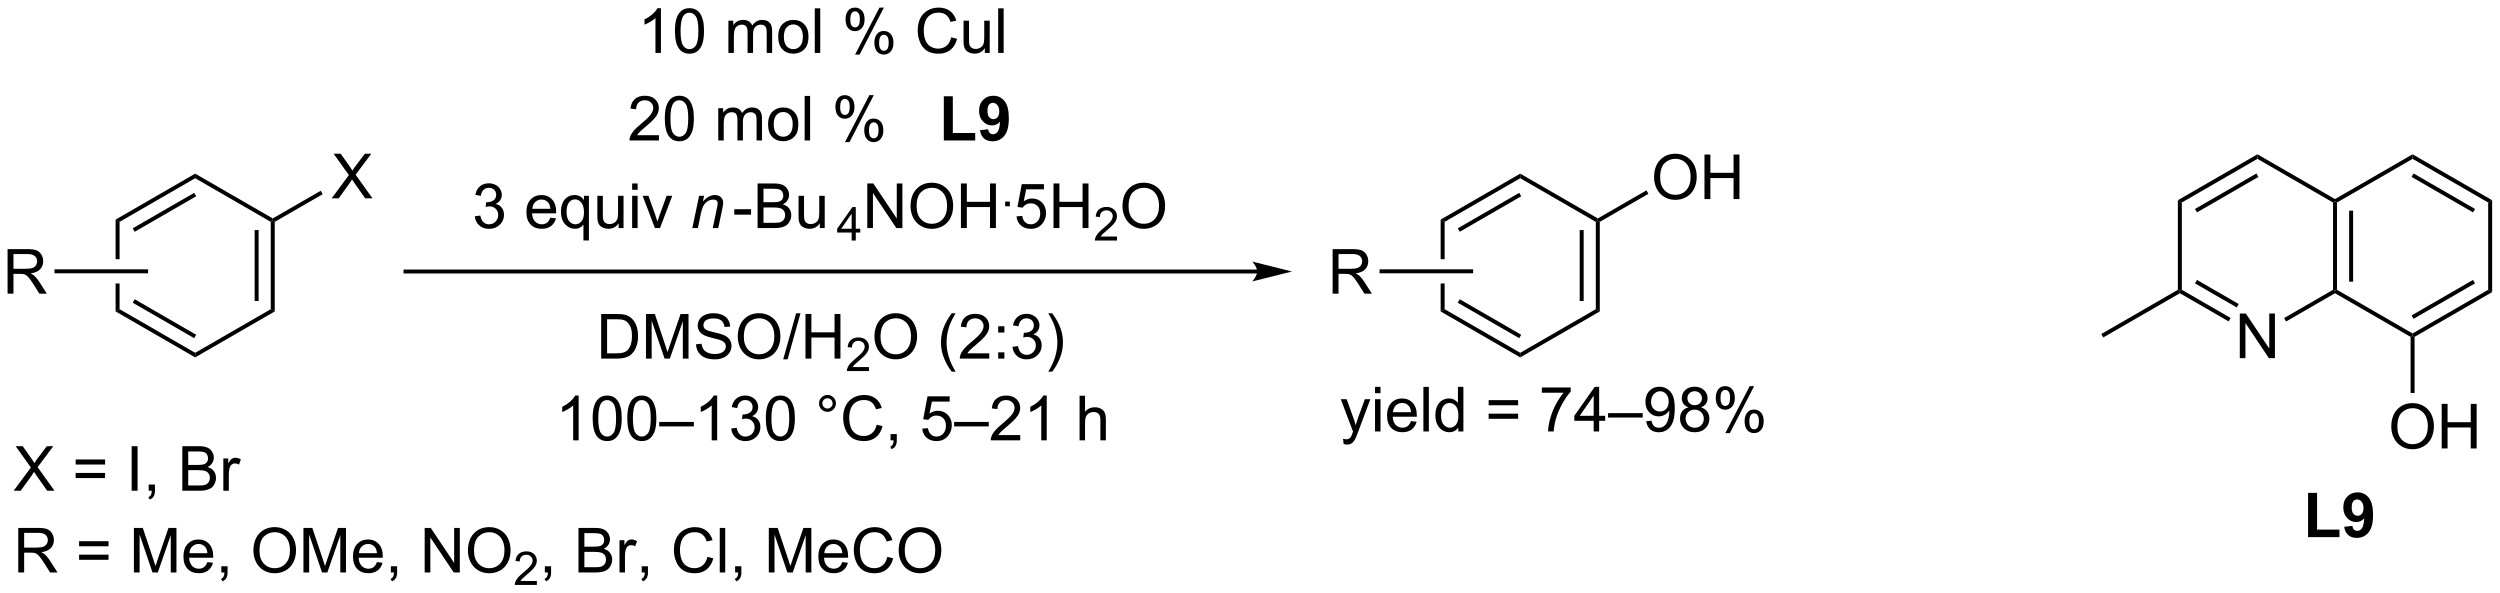 <?xml version="1.0" encoding="UTF-8"?>
<!DOCTYPE svg PUBLIC '-//W3C//DTD SVG 1.0//EN'
          'http://www.w3.org/TR/2001/REC-SVG-20010904/DTD/svg10.dtd'>
<svg stroke-dasharray="none" shape-rendering="auto" xmlns="http://www.w3.org/2000/svg" font-family="'Dialog'" text-rendering="auto" width="881" fill-opacity="1" color-interpolation="auto" color-rendering="auto" preserveAspectRatio="xMidYMid meet" font-size="12px" viewBox="0 0 881 209" fill="black" xmlns:xlink="http://www.w3.org/1999/xlink" stroke="black" image-rendering="auto" stroke-miterlimit="10" stroke-linecap="square" stroke-linejoin="miter" font-style="normal" stroke-width="1" height="209" stroke-dashoffset="0" font-weight="normal" stroke-opacity="1"
><!--Generated by the Batik Graphics2D SVG Generator--><defs id="genericDefs"
  /><g
  ><defs id="defs1"
    ><clipPath clipPathUnits="userSpaceOnUse" id="clipPath1"
      ><path d="M1.281 4.207 L331.61 4.207 L331.61 82.502 L1.281 82.502 L1.281 4.207 Z"
      /></clipPath
      ><clipPath clipPathUnits="userSpaceOnUse" id="clipPath2"
      ><path d="M19.279 101.924 L19.279 178.043 L340.424 178.043 L340.424 101.924 Z"
      /></clipPath
    ></defs
    ><g transform="scale(2.667,2.667) translate(-1.281,-4.207) matrix(1.029,0,0,1.029,-18.55,-100.633)"
    ><path d="M191.807 158.891 L191.729 158.23 Q191.958 158.292 192.13 158.292 Q192.364 158.292 192.505 158.214 Q192.645 158.136 192.736 157.996 Q192.802 157.891 192.95 157.472 Q192.971 157.415 193.012 157.3 L191.44 153.144 L192.197 153.144 L193.059 155.545 Q193.229 156.003 193.361 156.506 Q193.481 156.022 193.65 155.561 L194.536 153.144 L195.239 153.144 L193.661 157.363 Q193.408 158.048 193.268 158.305 Q193.08 158.652 192.838 158.813 Q192.596 158.977 192.26 158.977 Q192.057 158.977 191.807 158.891 ZM195.84 152.373 L195.84 151.566 L196.544 151.566 L196.544 152.373 L195.84 152.373 ZM195.84 157.292 L195.84 153.144 L196.544 153.144 L196.544 157.292 L195.84 157.292 ZM200.454 155.957 L201.18 156.045 Q201.008 156.683 200.542 157.035 Q200.079 157.386 199.357 157.386 Q198.446 157.386 197.912 156.826 Q197.381 156.264 197.381 155.253 Q197.381 154.207 197.92 153.628 Q198.459 153.05 199.318 153.05 Q200.149 153.05 200.675 153.618 Q201.204 154.183 201.204 155.209 Q201.204 155.272 201.201 155.397 L198.107 155.397 Q198.147 156.082 198.493 156.446 Q198.842 156.808 199.36 156.808 Q199.748 156.808 200.022 156.605 Q200.295 156.402 200.454 155.957 ZM198.147 154.819 L200.462 154.819 Q200.415 154.295 200.196 154.035 Q199.86 153.628 199.326 153.628 Q198.842 153.628 198.511 153.954 Q198.18 154.277 198.147 154.819 ZM202.049 157.292 L202.049 151.566 L202.752 151.566 L202.752 157.292 L202.049 157.292 ZM206.532 157.292 L206.532 156.769 Q206.139 157.386 205.373 157.386 Q204.876 157.386 204.459 157.113 Q204.045 156.839 203.816 156.35 Q203.587 155.858 203.587 155.222 Q203.587 154.6 203.792 154.095 Q204.001 153.589 204.415 153.321 Q204.829 153.05 205.342 153.05 Q205.717 153.05 206.008 153.209 Q206.303 153.365 206.485 153.621 L206.485 151.566 L207.186 151.566 L207.186 157.292 L206.532 157.292 ZM204.311 155.222 Q204.311 156.019 204.647 156.415 Q204.982 156.808 205.438 156.808 Q205.899 156.808 206.222 156.43 Q206.545 156.053 206.545 155.28 Q206.545 154.428 206.217 154.03 Q205.889 153.631 205.407 153.631 Q204.938 153.631 204.623 154.014 Q204.311 154.397 204.311 155.222 ZM214.212 153.925 L210.43 153.925 L210.43 153.269 L214.212 153.269 L214.212 153.925 ZM214.212 155.662 L210.43 155.662 L210.43 155.006 L214.212 155.006 L214.212 155.662 ZM217.26 152.316 L217.26 151.639 L220.965 151.639 L220.965 152.186 Q220.419 152.769 219.882 153.735 Q219.346 154.699 219.052 155.717 Q218.84 156.436 218.783 157.292 L218.059 157.292 Q218.072 156.615 218.325 155.66 Q218.58 154.701 219.054 153.813 Q219.528 152.925 220.065 152.316 L217.26 152.316 ZM223.915 157.292 L223.915 155.92 L221.43 155.92 L221.43 155.277 L224.045 151.566 L224.618 151.566 L224.618 155.277 L225.391 155.277 L225.391 155.92 L224.618 155.92 L224.618 157.292 L223.915 157.292 ZM223.915 155.277 L223.915 152.694 L222.123 155.277 L223.915 155.277 ZM225.762 155.503 L225.762 154.936 L230.213 154.936 L230.213 155.503 L225.762 155.503 ZM230.665 155.967 L231.342 155.905 Q231.428 156.381 231.67 156.597 Q231.912 156.811 232.29 156.811 Q232.615 156.811 232.857 156.662 Q233.102 156.514 233.258 156.266 Q233.415 156.019 233.519 155.597 Q233.626 155.175 233.626 154.738 Q233.626 154.691 233.623 154.597 Q233.412 154.933 233.045 155.141 Q232.68 155.35 232.256 155.35 Q231.545 155.35 231.053 154.834 Q230.561 154.319 230.561 153.475 Q230.561 152.605 231.074 152.074 Q231.587 151.542 232.36 151.542 Q232.92 151.542 233.381 151.845 Q233.845 152.144 234.084 152.701 Q234.326 153.256 234.326 154.311 Q234.326 155.41 234.087 156.061 Q233.85 156.709 233.378 157.05 Q232.907 157.391 232.274 157.391 Q231.602 157.391 231.175 157.019 Q230.751 156.644 230.665 155.967 ZM233.545 153.441 Q233.545 152.834 233.222 152.48 Q232.899 152.123 232.446 152.123 Q231.977 152.123 231.628 152.506 Q231.282 152.889 231.282 153.498 Q231.282 154.045 231.613 154.389 Q231.943 154.73 232.428 154.73 Q232.915 154.73 233.23 154.389 Q233.545 154.045 233.545 153.441 ZM236.09 154.186 Q235.653 154.027 235.442 153.73 Q235.231 153.433 235.231 153.019 Q235.231 152.394 235.679 151.97 Q236.13 151.542 236.877 151.542 Q237.627 151.542 238.083 151.977 Q238.541 152.412 238.541 153.037 Q238.541 153.436 238.33 153.733 Q238.122 154.027 237.697 154.186 Q238.223 154.358 238.499 154.74 Q238.775 155.123 238.775 155.655 Q238.775 156.389 238.255 156.891 Q237.736 157.391 236.887 157.391 Q236.041 157.391 235.52 156.889 Q235.002 156.386 235.002 155.636 Q235.002 155.076 235.283 154.701 Q235.567 154.324 236.09 154.186 ZM235.95 152.996 Q235.95 153.402 236.21 153.66 Q236.473 153.917 236.893 153.917 Q237.299 153.917 237.557 153.662 Q237.817 153.405 237.817 153.035 Q237.817 152.647 237.549 152.384 Q237.283 152.121 236.885 152.121 Q236.481 152.121 236.215 152.378 Q235.95 152.636 235.95 152.996 ZM235.723 155.639 Q235.723 155.941 235.867 156.222 Q236.01 156.503 236.291 156.657 Q236.572 156.811 236.895 156.811 Q237.4 156.811 237.729 156.488 Q238.057 156.162 238.057 155.662 Q238.057 155.155 237.718 154.824 Q237.38 154.49 236.872 154.49 Q236.377 154.49 236.049 154.819 Q235.723 155.147 235.723 155.639 ZM239.592 152.941 Q239.592 152.326 239.899 151.897 Q240.209 151.467 240.795 151.467 Q241.334 151.467 241.686 151.852 Q242.04 152.238 242.04 152.983 Q242.04 153.709 241.683 154.102 Q241.326 154.496 240.803 154.496 Q240.282 154.496 239.936 154.11 Q239.592 153.722 239.592 152.941 ZM240.813 151.951 Q240.553 151.951 240.378 152.178 Q240.204 152.405 240.204 153.011 Q240.204 153.561 240.378 153.787 Q240.555 154.011 240.813 154.011 Q241.079 154.011 241.253 153.785 Q241.428 153.558 241.428 152.957 Q241.428 152.402 241.251 152.178 Q241.076 151.951 240.813 151.951 ZM240.818 157.503 L243.951 151.467 L244.522 151.467 L241.399 157.503 L240.818 157.503 ZM243.295 155.949 Q243.295 155.332 243.602 154.905 Q243.912 154.475 244.501 154.475 Q245.04 154.475 245.394 154.86 Q245.748 155.246 245.748 155.99 Q245.748 156.717 245.389 157.11 Q245.032 157.503 244.506 157.503 Q243.985 157.503 243.639 157.115 Q243.295 156.725 243.295 155.949 ZM244.522 154.959 Q244.256 154.959 244.081 155.186 Q243.907 155.412 243.907 156.019 Q243.907 156.566 244.081 156.792 Q244.258 157.019 244.516 157.019 Q244.787 157.019 244.959 156.792 Q245.133 156.566 245.133 155.964 Q245.133 155.41 244.956 155.186 Q244.782 154.959 244.522 154.959 Z" stroke="none" clip-path="url(#clipPath2)"
    /></g
    ><g transform="matrix(2.743,0,0,2.743,-52.882,-279.572)"
    ><path d="M104.19 108.722 L103.487 108.722 L103.487 104.24 Q103.231 104.482 102.82 104.725 Q102.408 104.967 102.08 105.089 L102.08 104.409 Q102.669 104.131 103.109 103.738 Q103.552 103.342 103.737 102.972 L104.19 102.972 L104.19 108.722 ZM105.99 105.897 Q105.99 104.881 106.199 104.264 Q106.407 103.644 106.819 103.308 Q107.233 102.972 107.858 102.972 Q108.319 102.972 108.665 103.157 Q109.014 103.342 109.24 103.693 Q109.467 104.042 109.594 104.545 Q109.725 105.045 109.725 105.897 Q109.725 106.904 109.516 107.524 Q109.311 108.144 108.897 108.482 Q108.485 108.821 107.858 108.821 Q107.029 108.821 106.555 108.225 Q105.99 107.511 105.99 105.897 ZM106.712 105.897 Q106.712 107.308 107.042 107.774 Q107.373 108.24 107.858 108.24 Q108.342 108.24 108.67 107.772 Q109.001 107.303 109.001 105.897 Q109.001 104.482 108.67 104.019 Q108.342 103.553 107.85 103.553 Q107.365 103.553 107.076 103.964 Q106.712 104.488 106.712 105.897 ZM112.858 108.722 L112.858 104.574 L113.485 104.574 L113.485 105.154 Q113.68 104.85 114.003 104.665 Q114.329 104.48 114.743 104.48 Q115.204 104.48 115.498 104.672 Q115.795 104.863 115.915 105.206 Q116.407 104.48 117.196 104.48 Q117.813 104.48 118.144 104.821 Q118.477 105.162 118.477 105.873 L118.477 108.722 L117.779 108.722 L117.779 106.107 Q117.779 105.686 117.709 105.501 Q117.641 105.316 117.462 105.204 Q117.282 105.089 117.04 105.089 Q116.602 105.089 116.313 105.381 Q116.024 105.67 116.024 106.311 L116.024 108.722 L115.321 108.722 L115.321 106.027 Q115.321 105.558 115.149 105.324 Q114.977 105.089 114.587 105.089 Q114.29 105.089 114.037 105.245 Q113.787 105.402 113.673 105.704 Q113.561 106.003 113.561 106.568 L113.561 108.722 L112.858 108.722 ZM119.259 106.647 Q119.259 105.495 119.899 104.941 Q120.436 104.48 121.204 104.48 Q122.061 104.48 122.602 105.04 Q123.147 105.6 123.147 106.589 Q123.147 107.389 122.904 107.85 Q122.665 108.308 122.207 108.563 Q121.748 108.816 121.204 108.816 Q120.334 108.816 119.795 108.258 Q119.259 107.699 119.259 106.647 ZM119.983 106.647 Q119.983 107.443 120.329 107.842 Q120.678 108.238 121.204 108.238 Q121.727 108.238 122.074 107.839 Q122.423 107.441 122.423 106.623 Q122.423 105.855 122.074 105.459 Q121.725 105.061 121.204 105.061 Q120.678 105.061 120.329 105.456 Q119.983 105.85 119.983 106.647 ZM123.955 108.722 L123.955 102.995 L124.658 102.995 L124.658 108.722 L123.955 108.722 ZM127.908 104.37 Q127.908 103.756 128.216 103.326 Q128.525 102.897 129.112 102.897 Q129.65 102.897 130.002 103.282 Q130.356 103.667 130.356 104.412 Q130.356 105.139 130 105.532 Q129.643 105.925 129.119 105.925 Q128.598 105.925 128.252 105.54 Q127.908 105.152 127.908 104.37 ZM129.13 103.381 Q128.869 103.381 128.695 103.607 Q128.52 103.834 128.52 104.441 Q128.52 104.99 128.695 105.217 Q128.872 105.441 129.13 105.441 Q129.395 105.441 129.57 105.214 Q129.744 104.988 129.744 104.386 Q129.744 103.831 129.567 103.607 Q129.393 103.381 129.13 103.381 ZM129.135 108.933 L132.268 102.897 L132.838 102.897 L129.716 108.933 L129.135 108.933 ZM131.612 107.378 Q131.612 106.761 131.919 106.334 Q132.229 105.904 132.817 105.904 Q133.356 105.904 133.71 106.29 Q134.065 106.675 134.065 107.42 Q134.065 108.147 133.705 108.54 Q133.348 108.933 132.822 108.933 Q132.302 108.933 131.955 108.545 Q131.612 108.154 131.612 107.378 ZM132.838 106.389 Q132.572 106.389 132.398 106.615 Q132.223 106.842 132.223 107.449 Q132.223 107.995 132.398 108.222 Q132.575 108.449 132.833 108.449 Q133.104 108.449 133.275 108.222 Q133.45 107.995 133.45 107.394 Q133.45 106.839 133.273 106.615 Q133.098 106.389 132.838 106.389 ZM141.481 106.714 L142.239 106.904 Q142.002 107.839 141.382 108.331 Q140.762 108.821 139.869 108.821 Q138.942 108.821 138.361 108.443 Q137.783 108.066 137.479 107.352 Q137.177 106.636 137.177 105.816 Q137.177 104.92 137.518 104.256 Q137.861 103.589 138.492 103.243 Q139.122 102.897 139.88 102.897 Q140.739 102.897 141.325 103.334 Q141.911 103.772 142.143 104.566 L141.395 104.74 Q141.197 104.115 140.817 103.831 Q140.44 103.545 139.864 103.545 Q139.205 103.545 138.76 103.863 Q138.317 104.178 138.137 104.712 Q137.958 105.245 137.958 105.811 Q137.958 106.542 138.171 107.087 Q138.385 107.631 138.833 107.902 Q139.283 108.17 139.807 108.17 Q140.442 108.17 140.882 107.803 Q141.325 107.436 141.481 106.714 ZM145.803 108.722 L145.803 108.113 Q145.319 108.816 144.485 108.816 Q144.118 108.816 143.8 108.675 Q143.482 108.534 143.326 108.321 Q143.173 108.107 143.11 107.8 Q143.069 107.592 143.069 107.144 L143.069 104.574 L143.772 104.574 L143.772 106.873 Q143.772 107.425 143.813 107.615 Q143.881 107.894 144.095 108.053 Q144.311 108.209 144.626 108.209 Q144.944 108.209 145.22 108.047 Q145.498 107.886 145.613 107.607 Q145.727 107.326 145.727 106.795 L145.727 104.574 L146.43 104.574 L146.43 108.722 L145.803 108.722 ZM147.518 108.722 L147.518 102.995 L148.221 102.995 L148.221 108.722 L147.518 108.722 Z" stroke="none" clip-path="url(#clipPath2)"
    /></g
    ><g transform="matrix(2.743,0,0,2.743,-52.882,-279.572)"
    ><path d="M103.934 119.295 L103.934 119.972 L100.147 119.972 Q100.139 119.717 100.231 119.482 Q100.374 119.097 100.692 118.722 Q101.012 118.347 101.613 117.855 Q102.546 117.089 102.874 116.641 Q103.202 116.193 103.202 115.795 Q103.202 115.378 102.903 115.092 Q102.606 114.803 102.124 114.803 Q101.616 114.803 101.311 115.107 Q101.007 115.412 101.004 115.951 L100.28 115.878 Q100.356 115.068 100.84 114.647 Q101.324 114.222 102.139 114.222 Q102.965 114.222 103.444 114.68 Q103.926 115.136 103.926 115.811 Q103.926 116.154 103.785 116.488 Q103.645 116.818 103.317 117.186 Q102.991 117.553 102.233 118.193 Q101.6 118.725 101.421 118.915 Q101.241 119.105 101.124 119.295 L103.934 119.295 ZM104.688 117.147 Q104.688 116.131 104.896 115.514 Q105.104 114.894 105.516 114.558 Q105.93 114.222 106.555 114.222 Q107.016 114.222 107.362 114.407 Q107.711 114.592 107.938 114.943 Q108.164 115.292 108.292 115.795 Q108.422 116.295 108.422 117.147 Q108.422 118.154 108.214 118.774 Q108.008 119.394 107.594 119.732 Q107.182 120.071 106.555 120.071 Q105.727 120.071 105.253 119.475 Q104.688 118.761 104.688 117.147 ZM105.409 117.147 Q105.409 118.558 105.74 119.024 Q106.07 119.49 106.555 119.49 Q107.039 119.49 107.367 119.022 Q107.698 118.553 107.698 117.147 Q107.698 115.732 107.367 115.269 Q107.039 114.803 106.547 114.803 Q106.063 114.803 105.774 115.214 Q105.409 115.738 105.409 117.147 ZM111.555 119.972 L111.555 115.824 L112.182 115.824 L112.182 116.404 Q112.378 116.1 112.701 115.915 Q113.026 115.73 113.44 115.73 Q113.901 115.73 114.195 115.922 Q114.492 116.113 114.612 116.456 Q115.104 115.73 115.893 115.73 Q116.511 115.73 116.841 116.071 Q117.175 116.412 117.175 117.123 L117.175 119.972 L116.477 119.972 L116.477 117.357 Q116.477 116.936 116.406 116.751 Q116.339 116.566 116.159 116.454 Q115.979 116.339 115.737 116.339 Q115.3 116.339 115.011 116.631 Q114.722 116.92 114.722 117.561 L114.722 119.972 L114.018 119.972 L114.018 117.277 Q114.018 116.808 113.847 116.574 Q113.675 116.339 113.284 116.339 Q112.987 116.339 112.734 116.495 Q112.484 116.652 112.37 116.954 Q112.258 117.253 112.258 117.818 L112.258 119.972 L111.555 119.972 ZM117.956 117.897 Q117.956 116.745 118.597 116.191 Q119.133 115.73 119.901 115.73 Q120.758 115.73 121.3 116.29 Q121.844 116.85 121.844 117.839 Q121.844 118.639 121.602 119.1 Q121.362 119.558 120.904 119.813 Q120.445 120.066 119.901 120.066 Q119.031 120.066 118.492 119.508 Q117.956 118.949 117.956 117.897 ZM118.68 117.897 Q118.68 118.693 119.026 119.092 Q119.375 119.488 119.901 119.488 Q120.425 119.488 120.771 119.089 Q121.12 118.691 121.12 117.873 Q121.12 117.105 120.771 116.709 Q120.422 116.311 119.901 116.311 Q119.375 116.311 119.026 116.706 Q118.68 117.1 118.68 117.897 ZM122.653 119.972 L122.653 114.245 L123.356 114.245 L123.356 119.972 L122.653 119.972 ZM126.606 115.62 Q126.606 115.006 126.913 114.576 Q127.223 114.147 127.809 114.147 Q128.348 114.147 128.699 114.532 Q129.054 114.917 129.054 115.662 Q129.054 116.389 128.697 116.782 Q128.34 117.175 127.817 117.175 Q127.296 117.175 126.949 116.79 Q126.606 116.402 126.606 115.62 ZM127.827 114.631 Q127.567 114.631 127.392 114.857 Q127.218 115.084 127.218 115.691 Q127.218 116.24 127.392 116.467 Q127.569 116.691 127.827 116.691 Q128.093 116.691 128.267 116.464 Q128.442 116.238 128.442 115.636 Q128.442 115.081 128.264 114.857 Q128.09 114.631 127.827 114.631 ZM127.832 120.183 L130.965 114.147 L131.535 114.147 L128.413 120.183 L127.832 120.183 ZM130.309 118.628 Q130.309 118.011 130.616 117.584 Q130.926 117.154 131.514 117.154 Q132.054 117.154 132.408 117.54 Q132.762 117.925 132.762 118.67 Q132.762 119.397 132.403 119.79 Q132.046 120.183 131.52 120.183 Q130.999 120.183 130.653 119.795 Q130.309 119.404 130.309 118.628 ZM131.535 117.639 Q131.27 117.639 131.095 117.865 Q130.921 118.092 130.921 118.699 Q130.921 119.245 131.095 119.472 Q131.272 119.699 131.53 119.699 Q131.801 119.699 131.973 119.472 Q132.147 119.245 132.147 118.644 Q132.147 118.089 131.97 117.865 Q131.796 117.639 131.535 117.639 Z" stroke="none" clip-path="url(#clipPath2)"
    /></g
    ><g transform="matrix(2.743,0,0,2.743,-52.882,-279.572)"
    ><path d="M140.535 119.972 L140.535 114.292 L141.691 114.292 L141.691 119.006 L144.566 119.006 L144.566 119.972 L140.535 119.972 ZM145.172 118.647 L146.234 118.529 Q146.274 118.855 146.438 119.011 Q146.602 119.167 146.87 119.167 Q147.211 119.167 147.448 118.855 Q147.688 118.542 147.753 117.558 Q147.339 118.037 146.719 118.037 Q146.042 118.037 145.552 117.516 Q145.063 116.995 145.063 116.159 Q145.063 115.287 145.578 114.756 Q146.096 114.222 146.899 114.222 Q147.768 114.222 148.326 114.897 Q148.886 115.568 148.886 117.113 Q148.886 118.683 148.302 119.378 Q147.721 120.074 146.789 120.074 Q146.117 120.074 145.703 119.717 Q145.289 119.357 145.172 118.647 ZM147.656 116.248 Q147.656 115.717 147.412 115.425 Q147.167 115.131 146.846 115.131 Q146.542 115.131 146.341 115.373 Q146.141 115.613 146.141 116.159 Q146.141 116.714 146.359 116.975 Q146.578 117.232 146.906 117.232 Q147.221 117.232 147.438 116.982 Q147.656 116.732 147.656 116.248 Z" stroke="none" clip-path="url(#clipPath2)"
    /></g
    ><g transform="matrix(2.743,0,0,2.743,-52.882,-279.572)"
    ><path d="M80.277 129.709 L80.98 129.615 Q81.103 130.214 81.391 130.477 Q81.683 130.74 82.103 130.74 Q82.597 130.74 82.938 130.397 Q83.282 130.053 83.282 129.545 Q83.282 129.06 82.964 128.748 Q82.649 128.433 82.16 128.433 Q81.962 128.433 81.665 128.511 L81.743 127.894 Q81.813 127.902 81.855 127.902 Q82.306 127.902 82.665 127.667 Q83.024 127.433 83.024 126.943 Q83.024 126.558 82.761 126.305 Q82.501 126.05 82.087 126.05 Q81.675 126.05 81.402 126.308 Q81.129 126.566 81.05 127.081 L80.347 126.956 Q80.478 126.248 80.933 125.86 Q81.391 125.472 82.071 125.472 Q82.54 125.472 82.933 125.672 Q83.329 125.873 83.537 126.222 Q83.746 126.568 83.746 126.959 Q83.746 127.331 83.545 127.636 Q83.347 127.941 82.957 128.12 Q83.464 128.238 83.746 128.607 Q84.027 128.975 84.027 129.529 Q84.027 130.279 83.48 130.803 Q82.933 131.324 82.097 131.324 Q81.345 131.324 80.845 130.876 Q80.347 130.425 80.277 129.709 ZM89.98 129.886 L90.707 129.975 Q90.535 130.613 90.069 130.964 Q89.605 131.316 88.884 131.316 Q87.972 131.316 87.438 130.756 Q86.907 130.193 86.907 129.183 Q86.907 128.136 87.446 127.558 Q87.985 126.98 88.845 126.98 Q89.675 126.98 90.201 127.547 Q90.73 128.113 90.73 129.139 Q90.73 129.201 90.728 129.326 L87.634 129.326 Q87.673 130.011 88.019 130.376 Q88.368 130.738 88.886 130.738 Q89.274 130.738 89.548 130.535 Q89.821 130.331 89.98 129.886 ZM87.673 128.748 L89.988 128.748 Q89.941 128.225 89.722 127.964 Q89.386 127.558 88.853 127.558 Q88.368 127.558 88.037 127.883 Q87.707 128.206 87.673 128.748 ZM94.234 132.813 L94.234 130.779 Q94.07 131.011 93.776 131.165 Q93.481 131.316 93.148 131.316 Q92.411 131.316 91.877 130.727 Q91.343 130.136 91.343 129.107 Q91.343 128.482 91.559 127.988 Q91.778 127.49 92.19 127.235 Q92.601 126.98 93.093 126.98 Q93.864 126.98 94.304 127.628 L94.304 127.074 L94.937 127.074 L94.937 132.813 L94.234 132.813 ZM92.067 129.136 Q92.067 129.935 92.403 130.337 Q92.739 130.738 93.208 130.738 Q93.656 130.738 93.979 130.357 Q94.304 129.975 94.304 129.199 Q94.304 128.37 93.963 127.954 Q93.622 127.534 93.161 127.534 Q92.703 127.534 92.385 127.922 Q92.067 128.31 92.067 129.136 ZM98.759 131.222 L98.759 130.613 Q98.274 131.316 97.441 131.316 Q97.074 131.316 96.756 131.175 Q96.438 131.035 96.282 130.821 Q96.129 130.607 96.066 130.3 Q96.024 130.092 96.024 129.644 L96.024 127.074 L96.728 127.074 L96.728 129.373 Q96.728 129.925 96.769 130.115 Q96.837 130.394 97.05 130.553 Q97.266 130.709 97.582 130.709 Q97.899 130.709 98.175 130.548 Q98.454 130.386 98.569 130.107 Q98.683 129.826 98.683 129.295 L98.683 127.074 L99.386 127.074 L99.386 131.222 L98.759 131.222 ZM100.492 126.303 L100.492 125.495 L101.195 125.495 L101.195 126.303 L100.492 126.303 ZM100.492 131.222 L100.492 127.074 L101.195 127.074 L101.195 131.222 L100.492 131.222 ZM103.418 131.222 L101.839 127.074 L102.582 127.074 L103.472 129.558 Q103.618 129.959 103.738 130.394 Q103.832 130.066 104.001 129.605 L104.923 127.074 L105.644 127.074 L104.074 131.222 L103.418 131.222 Z" stroke="none" clip-path="url(#clipPath2)"
    /></g
    ><g transform="matrix(2.743,0,0,2.743,-52.882,-279.572)"
    ><path d="M108.226 131.222 L109.093 127.074 L109.734 127.074 L109.583 127.795 Q110 127.37 110.362 127.175 Q110.726 126.98 111.106 126.98 Q111.609 126.98 111.895 127.253 Q112.185 127.527 112.185 127.982 Q112.185 128.214 112.083 128.709 L111.554 131.222 L110.849 131.222 L111.398 128.592 Q111.481 128.209 111.481 128.027 Q111.481 127.818 111.338 127.691 Q111.195 127.561 110.927 127.561 Q110.382 127.561 109.958 127.951 Q109.536 128.342 109.336 129.292 L108.935 131.222 L108.226 131.222 Z" stroke="none" clip-path="url(#clipPath2)"
    /></g
    ><g transform="matrix(2.743,0,0,2.743,-52.882,-279.572)"
    ><path d="M113.613 129.503 L113.613 128.795 L115.772 128.795 L115.772 129.503 L113.613 129.503 ZM116.608 131.222 L116.608 125.495 L118.756 125.495 Q119.412 125.495 119.808 125.67 Q120.207 125.842 120.431 126.204 Q120.655 126.566 120.655 126.959 Q120.655 127.326 120.454 127.652 Q120.256 127.975 119.855 128.175 Q120.373 128.326 120.652 128.693 Q120.933 129.06 120.933 129.56 Q120.933 129.964 120.761 130.31 Q120.592 130.654 120.342 130.842 Q120.092 131.029 119.715 131.126 Q119.34 131.222 118.793 131.222 L116.608 131.222 ZM117.365 127.902 L118.605 127.902 Q119.108 127.902 119.326 127.834 Q119.615 127.748 119.761 127.55 Q119.91 127.35 119.91 127.05 Q119.91 126.764 119.772 126.547 Q119.636 126.331 119.381 126.251 Q119.129 126.17 118.511 126.17 L117.365 126.17 L117.365 127.902 ZM117.365 130.545 L118.793 130.545 Q119.16 130.545 119.308 130.519 Q119.569 130.472 119.743 130.363 Q119.92 130.253 120.032 130.045 Q120.147 129.834 120.147 129.56 Q120.147 129.24 119.983 129.006 Q119.819 128.769 119.527 128.673 Q119.238 128.576 118.691 128.576 L117.365 128.576 L117.365 130.545 ZM124.605 131.222 L124.605 130.613 Q124.121 131.316 123.287 131.316 Q122.92 131.316 122.603 131.175 Q122.285 131.035 122.129 130.821 Q121.975 130.607 121.912 130.3 Q121.871 130.092 121.871 129.644 L121.871 127.074 L122.574 127.074 L122.574 129.373 Q122.574 129.925 122.615 130.115 Q122.683 130.394 122.897 130.553 Q123.113 130.709 123.428 130.709 Q123.746 130.709 124.022 130.548 Q124.3 130.386 124.415 130.107 Q124.53 129.826 124.53 129.295 L124.53 127.074 L125.233 127.074 L125.233 131.222 L124.605 131.222 Z" stroke="none" clip-path="url(#clipPath2)"
    /></g
    ><g transform="matrix(2.743,0,0,2.743,-52.882,-279.572)"
    ><path d="M128.694 132.822 L128.694 131.793 L126.831 131.793 L126.831 131.31 L128.792 128.527 L129.222 128.527 L129.222 131.31 L129.802 131.31 L129.802 131.793 L129.222 131.793 L129.222 132.822 L128.694 132.822 ZM128.694 131.31 L128.694 129.373 L127.35 131.31 L128.694 131.31 Z" stroke="none" clip-path="url(#clipPath2)"
    /></g
    ><g transform="matrix(2.743,0,0,2.743,-52.882,-279.572)"
    ><path d="M130.701 131.222 L130.701 125.495 L131.48 125.495 L134.488 129.99 L134.488 125.495 L135.214 125.495 L135.214 131.222 L134.435 131.222 L131.428 126.722 L131.428 131.222 L130.701 131.222 ZM136.257 128.433 Q136.257 127.006 137.023 126.201 Q137.788 125.394 138.999 125.394 Q139.791 125.394 140.426 125.774 Q141.064 126.152 141.398 126.829 Q141.734 127.506 141.734 128.365 Q141.734 129.238 141.382 129.925 Q141.03 130.613 140.385 130.967 Q139.741 131.321 138.994 131.321 Q138.187 131.321 137.549 130.93 Q136.913 130.537 136.585 129.863 Q136.257 129.185 136.257 128.433 ZM137.038 128.443 Q137.038 129.48 137.593 130.076 Q138.15 130.67 138.991 130.67 Q139.846 130.67 140.398 130.068 Q140.952 129.467 140.952 128.363 Q140.952 127.662 140.715 127.141 Q140.478 126.62 140.023 126.334 Q139.57 126.045 139.002 126.045 Q138.197 126.045 137.616 126.6 Q137.038 127.152 137.038 128.443 ZM142.732 131.222 L142.732 125.495 L143.49 125.495 L143.49 127.847 L146.467 127.847 L146.467 125.495 L147.225 125.495 L147.225 131.222 L146.467 131.222 L146.467 128.522 L143.49 128.522 L143.49 131.222 L142.732 131.222 Z" stroke="none" clip-path="url(#clipPath2)"
    /></g
    ><g transform="matrix(2.743,0,0,2.743,-52.882,-279.572)"
    ><path d="M148.414 128.422 L148.414 127.82 L149.016 127.82 L149.016 128.422 L148.414 128.422 Z" stroke="none" clip-path="url(#clipPath2)"
    /></g
    ><g transform="matrix(2.743,0,0,2.743,-52.882,-279.572)"
    ><path d="M149.869 129.722 L150.606 129.66 Q150.69 130.199 150.987 130.469 Q151.286 130.74 151.708 130.74 Q152.216 130.74 152.567 130.357 Q152.919 129.975 152.919 129.342 Q152.919 128.74 152.58 128.394 Q152.244 128.045 151.698 128.045 Q151.356 128.045 151.083 128.201 Q150.81 128.355 150.653 128.6 L149.994 128.514 L150.549 125.574 L153.395 125.574 L153.395 126.245 L151.112 126.245 L150.802 127.784 Q151.317 127.425 151.885 127.425 Q152.635 127.425 153.151 127.946 Q153.666 128.464 153.666 129.279 Q153.666 130.058 153.213 130.623 Q152.661 131.321 151.708 131.321 Q150.927 131.321 150.432 130.883 Q149.94 130.443 149.869 129.722 ZM154.626 131.222 L154.626 125.495 L155.384 125.495 L155.384 127.847 L158.36 127.847 L158.36 125.495 L159.118 125.495 L159.118 131.222 L158.36 131.222 L158.36 128.522 L155.384 128.522 L155.384 131.222 L154.626 131.222 Z" stroke="none" clip-path="url(#clipPath2)"
    /></g
    ><g transform="matrix(2.743,0,0,2.743,-52.882,-279.572)"
    ><path d="M162.784 132.314 L162.784 132.822 L159.944 132.822 Q159.938 132.631 160.007 132.455 Q160.114 132.166 160.352 131.885 Q160.593 131.603 161.044 131.234 Q161.743 130.66 161.989 130.324 Q162.235 129.988 162.235 129.689 Q162.235 129.377 162.011 129.162 Q161.788 128.945 161.427 128.945 Q161.046 128.945 160.817 129.174 Q160.589 129.402 160.587 129.806 L160.044 129.752 Q160.101 129.144 160.464 128.828 Q160.827 128.51 161.438 128.51 Q162.058 128.51 162.417 128.853 Q162.778 129.195 162.778 129.701 Q162.778 129.959 162.673 130.209 Q162.567 130.457 162.321 130.732 Q162.077 131.008 161.509 131.488 Q161.034 131.887 160.899 132.029 Q160.765 132.172 160.677 132.314 L162.784 132.314 Z" stroke="none" clip-path="url(#clipPath2)"
    /></g
    ><g transform="matrix(2.743,0,0,2.743,-52.882,-279.572)"
    ><path d="M163.488 128.433 Q163.488 127.006 164.253 126.201 Q165.019 125.394 166.23 125.394 Q167.021 125.394 167.657 125.774 Q168.295 126.152 168.628 126.829 Q168.964 127.506 168.964 128.365 Q168.964 129.238 168.613 129.925 Q168.261 130.613 167.615 130.967 Q166.972 131.321 166.225 131.321 Q165.417 131.321 164.779 130.93 Q164.144 130.537 163.816 129.863 Q163.488 129.185 163.488 128.433 ZM164.269 128.443 Q164.269 129.48 164.823 130.076 Q165.381 130.67 166.222 130.67 Q167.076 130.67 167.628 130.068 Q168.183 129.467 168.183 128.363 Q168.183 127.662 167.946 127.141 Q167.709 126.62 167.253 126.334 Q166.8 126.045 166.232 126.045 Q165.428 126.045 164.847 126.6 Q164.269 127.152 164.269 128.443 Z" stroke="none" clip-path="url(#clipPath2)"
    /></g
    ><g transform="matrix(2.743,0,0,2.743,-52.882,-279.572)"
    ><path d="M96.515 147.99 L96.515 142.263 L98.489 142.263 Q99.155 142.263 99.507 142.344 Q99.999 142.458 100.348 142.755 Q100.801 143.138 101.025 143.734 Q101.249 144.328 101.249 145.094 Q101.249 145.747 101.095 146.253 Q100.944 146.755 100.705 147.086 Q100.468 147.414 100.184 147.604 Q99.903 147.794 99.502 147.893 Q99.101 147.99 98.582 147.99 L96.515 147.99 ZM97.272 147.312 L98.496 147.312 Q99.062 147.312 99.385 147.208 Q99.707 147.102 99.897 146.911 Q100.168 146.641 100.317 146.188 Q100.468 145.732 100.468 145.083 Q100.468 144.185 100.174 143.703 Q99.879 143.219 99.457 143.055 Q99.153 142.938 98.476 142.938 L97.272 142.938 L97.272 147.312 ZM102.269 147.99 L102.269 142.263 L103.409 142.263 L104.766 146.318 Q104.954 146.883 105.039 147.164 Q105.136 146.852 105.344 146.247 L106.714 142.263 L107.735 142.263 L107.735 147.99 L107.003 147.99 L107.003 143.195 L105.339 147.99 L104.657 147.99 L103 143.115 L103 147.99 L102.269 147.99 ZM108.698 146.149 L109.414 146.086 Q109.464 146.516 109.649 146.792 Q109.836 147.068 110.227 147.237 Q110.618 147.406 111.105 147.406 Q111.539 147.406 111.87 147.279 Q112.204 147.149 112.365 146.924 Q112.526 146.701 112.526 146.435 Q112.526 146.164 112.37 145.964 Q112.214 145.763 111.855 145.625 Q111.625 145.536 110.836 145.346 Q110.047 145.156 109.73 144.99 Q109.321 144.774 109.118 144.456 Q108.917 144.138 108.917 143.742 Q108.917 143.31 109.162 142.932 Q109.409 142.555 109.881 142.359 Q110.355 142.164 110.933 142.164 Q111.571 142.164 112.055 142.37 Q112.542 142.576 112.802 142.974 Q113.066 143.372 113.086 143.875 L112.36 143.93 Q112.3 143.388 111.961 143.112 Q111.625 142.833 110.964 142.833 Q110.276 142.833 109.961 143.086 Q109.649 143.336 109.649 143.693 Q109.649 144 109.87 144.201 Q110.089 144.399 111.013 144.609 Q111.938 144.818 112.282 144.974 Q112.782 145.203 113.019 145.557 Q113.258 145.911 113.258 146.372 Q113.258 146.828 112.995 147.234 Q112.735 147.638 112.243 147.865 Q111.753 148.089 111.141 148.089 Q110.362 148.089 109.836 147.862 Q109.313 147.633 109.013 147.18 Q108.714 146.724 108.698 146.149 ZM114.063 145.201 Q114.063 143.774 114.829 142.969 Q115.594 142.161 116.805 142.161 Q117.597 142.161 118.232 142.542 Q118.87 142.919 119.204 143.596 Q119.539 144.274 119.539 145.133 Q119.539 146.005 119.188 146.693 Q118.836 147.38 118.191 147.734 Q117.547 148.089 116.8 148.089 Q115.993 148.089 115.355 147.698 Q114.719 147.305 114.391 146.63 Q114.063 145.953 114.063 145.201 ZM114.844 145.211 Q114.844 146.247 115.399 146.844 Q115.956 147.438 116.797 147.438 Q117.651 147.438 118.204 146.836 Q118.758 146.234 118.758 145.13 Q118.758 144.43 118.521 143.909 Q118.284 143.388 117.829 143.102 Q117.375 142.812 116.808 142.812 Q116.003 142.812 115.422 143.367 Q114.844 143.919 114.844 145.211 ZM119.897 148.089 L121.559 142.164 L122.121 142.164 L120.465 148.089 L119.897 148.089 ZM122.761 147.99 L122.761 142.263 L123.519 142.263 L123.519 144.615 L126.495 144.615 L126.495 142.263 L127.253 142.263 L127.253 147.99 L126.495 147.99 L126.495 145.289 L123.519 145.289 L123.519 147.99 L122.761 147.99 Z" stroke="none" clip-path="url(#clipPath2)"
    /></g
    ><g transform="matrix(2.743,0,0,2.743,-52.882,-279.572)"
    ><path d="M130.919 149.082 L130.919 149.59 L128.079 149.59 Q128.073 149.398 128.142 149.222 Q128.249 148.933 128.487 148.652 Q128.728 148.371 129.179 148.002 Q129.878 147.428 130.124 147.092 Q130.37 146.756 130.37 146.457 Q130.37 146.144 130.145 145.929 Q129.923 145.713 129.562 145.713 Q129.181 145.713 128.952 145.941 Q128.724 146.17 128.722 146.574 L128.179 146.519 Q128.235 145.912 128.599 145.595 Q128.962 145.277 129.573 145.277 Q130.192 145.277 130.552 145.621 Q130.913 145.963 130.913 146.469 Q130.913 146.726 130.808 146.976 Q130.702 147.224 130.456 147.5 Q130.212 147.775 129.644 148.256 Q129.169 148.654 129.034 148.797 Q128.899 148.939 128.812 149.082 L130.919 149.082 Z" stroke="none" clip-path="url(#clipPath2)"
    /></g
    ><g transform="matrix(2.743,0,0,2.743,-52.882,-279.572)"
    ><path d="M131.622 145.201 Q131.622 143.774 132.388 142.969 Q133.154 142.161 134.365 142.161 Q135.156 142.161 135.792 142.542 Q136.43 142.919 136.763 143.596 Q137.099 144.274 137.099 145.133 Q137.099 146.005 136.747 146.693 Q136.396 147.38 135.75 147.734 Q135.107 148.089 134.359 148.089 Q133.552 148.089 132.914 147.698 Q132.279 147.305 131.951 146.63 Q131.622 145.953 131.622 145.201 ZM132.404 145.211 Q132.404 146.247 132.958 146.844 Q133.516 147.438 134.357 147.438 Q135.211 147.438 135.763 146.836 Q136.318 146.234 136.318 145.13 Q136.318 144.43 136.081 143.909 Q135.844 143.388 135.388 143.102 Q134.935 142.812 134.367 142.812 Q133.562 142.812 132.982 143.367 Q132.404 143.919 132.404 145.211 ZM141.552 149.674 Q140.969 148.94 140.565 147.956 Q140.164 146.969 140.164 145.914 Q140.164 144.984 140.466 144.133 Q140.818 143.146 141.552 142.164 L142.055 142.164 Q141.583 142.977 141.43 143.326 Q141.193 143.865 141.055 144.451 Q140.888 145.18 140.888 145.919 Q140.888 147.797 142.055 149.674 L141.552 149.674 ZM146.372 147.312 L146.372 147.99 L142.586 147.99 Q142.578 147.734 142.669 147.5 Q142.812 147.115 143.13 146.74 Q143.451 146.365 144.052 145.872 Q144.984 145.107 145.312 144.659 Q145.641 144.211 145.641 143.812 Q145.641 143.396 145.341 143.109 Q145.044 142.82 144.562 142.82 Q144.055 142.82 143.75 143.125 Q143.445 143.43 143.443 143.969 L142.719 143.896 Q142.794 143.086 143.279 142.664 Q143.763 142.24 144.578 142.24 Q145.404 142.24 145.883 142.698 Q146.365 143.154 146.365 143.828 Q146.365 144.172 146.224 144.505 Q146.083 144.836 145.755 145.203 Q145.43 145.57 144.672 146.211 Q144.039 146.742 143.859 146.932 Q143.68 147.122 143.562 147.312 L146.372 147.312 ZM147.517 144.641 L147.517 143.841 L148.316 143.841 L148.316 144.641 L147.517 144.641 ZM147.517 147.99 L147.517 147.188 L148.316 147.188 L148.316 147.99 L147.517 147.99 ZM149.352 146.477 L150.055 146.383 Q150.177 146.982 150.466 147.245 Q150.758 147.508 151.177 147.508 Q151.672 147.508 152.013 147.164 Q152.357 146.82 152.357 146.312 Q152.357 145.828 152.039 145.516 Q151.724 145.201 151.234 145.201 Q151.036 145.201 150.74 145.279 L150.818 144.661 Q150.888 144.669 150.93 144.669 Q151.38 144.669 151.74 144.435 Q152.099 144.201 152.099 143.711 Q152.099 143.326 151.836 143.073 Q151.576 142.818 151.161 142.818 Q150.75 142.818 150.477 143.076 Q150.203 143.333 150.125 143.849 L149.422 143.724 Q149.552 143.016 150.008 142.628 Q150.466 142.24 151.146 142.24 Q151.615 142.24 152.008 142.44 Q152.404 142.641 152.612 142.99 Q152.82 143.336 152.82 143.727 Q152.82 144.099 152.62 144.404 Q152.422 144.708 152.031 144.888 Q152.539 145.005 152.82 145.375 Q153.102 145.742 153.102 146.297 Q153.102 147.047 152.555 147.57 Q152.008 148.091 151.172 148.091 Q150.419 148.091 149.919 147.643 Q149.422 147.193 149.352 146.477 ZM154.454 149.674 L153.949 149.674 Q155.119 147.797 155.119 145.919 Q155.119 145.185 154.949 144.461 Q154.816 143.875 154.579 143.336 Q154.426 142.984 153.949 142.164 L154.454 142.164 Q155.189 143.146 155.54 144.133 Q155.84 144.984 155.84 145.914 Q155.84 146.969 155.436 147.956 Q155.033 148.94 154.454 149.674 Z" stroke="none" clip-path="url(#clipPath2)"
    /></g
    ><g transform="matrix(2.743,0,0,2.743,-52.882,-279.572)"
    ><path d="M93.618 158.49 L92.915 158.49 L92.915 154.008 Q92.66 154.25 92.248 154.492 Q91.837 154.734 91.509 154.857 L91.509 154.177 Q92.097 153.899 92.537 153.505 Q92.98 153.109 93.165 152.74 L93.618 152.74 L93.618 158.49 ZM95.419 155.664 Q95.419 154.649 95.627 154.031 Q95.835 153.411 96.247 153.076 Q96.661 152.74 97.286 152.74 Q97.747 152.74 98.093 152.924 Q98.442 153.109 98.669 153.461 Q98.895 153.81 99.023 154.312 Q99.153 154.812 99.153 155.664 Q99.153 156.672 98.945 157.292 Q98.739 157.911 98.325 158.25 Q97.914 158.589 97.286 158.589 Q96.458 158.589 95.984 157.992 Q95.419 157.279 95.419 155.664 ZM96.14 155.664 Q96.14 157.076 96.471 157.542 Q96.802 158.008 97.286 158.008 Q97.77 158.008 98.099 157.539 Q98.429 157.07 98.429 155.664 Q98.429 154.25 98.099 153.786 Q97.77 153.32 97.278 153.32 Q96.794 153.32 96.505 153.732 Q96.14 154.255 96.14 155.664 ZM99.868 155.664 Q99.868 154.649 100.076 154.031 Q100.285 153.411 100.696 153.076 Q101.11 152.74 101.735 152.74 Q102.196 152.74 102.543 152.924 Q102.891 153.109 103.118 153.461 Q103.345 153.81 103.472 154.312 Q103.602 154.812 103.602 155.664 Q103.602 156.672 103.394 157.292 Q103.188 157.911 102.774 158.25 Q102.363 158.589 101.735 158.589 Q100.907 158.589 100.433 157.992 Q99.868 157.279 99.868 155.664 ZM100.589 155.664 Q100.589 157.076 100.92 157.542 Q101.251 158.008 101.735 158.008 Q102.22 158.008 102.548 157.539 Q102.879 157.07 102.879 155.664 Q102.879 154.25 102.548 153.786 Q102.22 153.32 101.727 153.32 Q101.243 153.32 100.954 153.732 Q100.589 154.255 100.589 155.664 ZM103.968 156.701 L103.968 156.133 L108.419 156.133 L108.419 156.701 L103.968 156.701 ZM111.415 158.49 L110.712 158.49 L110.712 154.008 Q110.457 154.25 110.045 154.492 Q109.634 154.734 109.306 154.857 L109.306 154.177 Q109.894 153.899 110.334 153.505 Q110.777 153.109 110.962 152.74 L111.415 152.74 L111.415 158.49 ZM113.218 156.977 L113.921 156.883 Q114.044 157.482 114.333 157.745 Q114.625 158.008 115.044 158.008 Q115.539 158.008 115.88 157.664 Q116.224 157.32 116.224 156.812 Q116.224 156.328 115.906 156.016 Q115.591 155.701 115.101 155.701 Q114.903 155.701 114.606 155.779 L114.684 155.161 Q114.755 155.169 114.796 155.169 Q115.247 155.169 115.606 154.935 Q115.966 154.701 115.966 154.211 Q115.966 153.826 115.703 153.573 Q115.442 153.318 115.028 153.318 Q114.617 153.318 114.343 153.576 Q114.07 153.833 113.992 154.349 L113.289 154.224 Q113.419 153.516 113.875 153.128 Q114.333 152.74 115.013 152.74 Q115.481 152.74 115.875 152.94 Q116.27 153.141 116.479 153.49 Q116.687 153.836 116.687 154.227 Q116.687 154.599 116.487 154.904 Q116.289 155.208 115.898 155.388 Q116.406 155.505 116.687 155.875 Q116.968 156.242 116.968 156.797 Q116.968 157.547 116.421 158.07 Q115.875 158.591 115.039 158.591 Q114.286 158.591 113.786 158.143 Q113.289 157.693 113.218 156.977 ZM117.665 155.664 Q117.665 154.649 117.873 154.031 Q118.082 153.411 118.493 153.076 Q118.907 152.74 119.532 152.74 Q119.993 152.74 120.339 152.924 Q120.688 153.109 120.915 153.461 Q121.141 153.81 121.269 154.312 Q121.399 154.812 121.399 155.664 Q121.399 156.672 121.191 157.292 Q120.985 157.911 120.571 158.25 Q120.16 158.589 119.532 158.589 Q118.704 158.589 118.23 157.992 Q117.665 157.279 117.665 155.664 ZM118.386 155.664 Q118.386 157.076 118.717 157.542 Q119.048 158.008 119.532 158.008 Q120.016 158.008 120.345 157.539 Q120.675 157.07 120.675 155.664 Q120.675 154.25 120.345 153.786 Q120.016 153.32 119.524 153.32 Q119.04 153.32 118.751 153.732 Q118.386 154.255 118.386 155.664 ZM124.504 153.747 Q124.504 153.297 124.821 152.982 Q125.141 152.664 125.587 152.664 Q126.04 152.664 126.355 152.982 Q126.673 153.297 126.673 153.747 Q126.673 154.195 126.352 154.516 Q126.035 154.833 125.587 154.833 Q125.141 154.833 124.821 154.518 Q124.504 154.201 124.504 153.747 ZM124.931 153.747 Q124.931 154.021 125.123 154.214 Q125.316 154.406 125.589 154.406 Q125.86 154.406 126.053 154.214 Q126.246 154.021 126.246 153.747 Q126.246 153.474 126.053 153.281 Q125.86 153.086 125.589 153.086 Q125.316 153.086 125.123 153.281 Q124.931 153.474 124.931 153.747 ZM131.906 156.482 L132.664 156.672 Q132.427 157.607 131.807 158.099 Q131.187 158.589 130.294 158.589 Q129.367 158.589 128.786 158.211 Q128.208 157.833 127.903 157.12 Q127.601 156.404 127.601 155.583 Q127.601 154.688 127.942 154.024 Q128.286 153.357 128.916 153.01 Q129.546 152.664 130.304 152.664 Q131.164 152.664 131.75 153.102 Q132.335 153.539 132.567 154.333 L131.82 154.508 Q131.622 153.883 131.242 153.599 Q130.864 153.312 130.289 153.312 Q129.63 153.312 129.185 153.63 Q128.742 153.945 128.562 154.479 Q128.382 155.013 128.382 155.578 Q128.382 156.31 128.596 156.854 Q128.81 157.399 129.257 157.669 Q129.708 157.938 130.231 157.938 Q130.867 157.938 131.307 157.57 Q131.75 157.203 131.906 156.482 ZM133.691 158.49 L133.691 157.688 L134.493 157.688 L134.493 158.49 Q134.493 158.932 134.337 159.203 Q134.181 159.474 133.839 159.622 L133.644 159.323 Q133.868 159.224 133.972 159.034 Q134.079 158.846 134.089 158.49 L133.691 158.49 ZM137.759 156.99 L138.496 156.927 Q138.579 157.466 138.876 157.737 Q139.175 158.008 139.597 158.008 Q140.105 158.008 140.457 157.625 Q140.808 157.242 140.808 156.609 Q140.808 156.008 140.47 155.661 Q140.134 155.312 139.587 155.312 Q139.246 155.312 138.972 155.469 Q138.699 155.622 138.542 155.867 L137.884 155.781 L138.438 152.841 L141.285 152.841 L141.285 153.513 L139.001 153.513 L138.691 155.052 Q139.207 154.693 139.774 154.693 Q140.524 154.693 141.04 155.214 Q141.556 155.732 141.556 156.547 Q141.556 157.326 141.102 157.891 Q140.55 158.589 139.597 158.589 Q138.816 158.589 138.321 158.151 Q137.829 157.711 137.759 156.99 ZM141.859 156.701 L141.859 156.133 L146.31 156.133 L146.31 156.701 L141.859 156.701 ZM150.352 157.812 L150.352 158.49 L146.566 158.49 Q146.558 158.234 146.649 158 Q146.792 157.615 147.11 157.24 Q147.431 156.865 148.032 156.372 Q148.964 155.607 149.292 155.159 Q149.621 154.711 149.621 154.312 Q149.621 153.896 149.321 153.609 Q149.024 153.32 148.542 153.32 Q148.035 153.32 147.73 153.625 Q147.425 153.93 147.423 154.469 L146.699 154.396 Q146.774 153.586 147.259 153.164 Q147.743 152.74 148.558 152.74 Q149.384 152.74 149.863 153.198 Q150.345 153.654 150.345 154.328 Q150.345 154.672 150.204 155.005 Q150.063 155.336 149.735 155.703 Q149.41 156.07 148.652 156.711 Q148.019 157.242 147.839 157.432 Q147.66 157.622 147.542 157.812 L150.352 157.812 ZM153.755 158.49 L153.052 158.49 L153.052 154.008 Q152.796 154.25 152.385 154.492 Q151.974 154.734 151.645 154.857 L151.645 154.177 Q152.234 153.899 152.674 153.505 Q153.117 153.109 153.302 152.74 L153.755 152.74 L153.755 158.49 ZM157.974 158.49 L157.974 152.763 L158.677 152.763 L158.677 154.818 Q159.169 154.247 159.919 154.247 Q160.38 154.247 160.718 154.43 Q161.06 154.609 161.205 154.93 Q161.351 155.25 161.351 155.859 L161.351 158.49 L160.648 158.49 L160.648 155.859 Q160.648 155.333 160.419 155.094 Q160.192 154.852 159.773 154.852 Q159.46 154.852 159.185 155.016 Q158.911 155.177 158.794 155.456 Q158.677 155.732 158.677 156.219 L158.677 158.49 L157.974 158.49 Z" stroke="none" clip-path="url(#clipPath2)"
    /></g
    ><g transform="matrix(2.743,0,0,2.743,-52.882,-279.572)"
    ><path d="M21.031 164.971 L23.245 161.986 L21.291 159.244 L22.195 159.244 L23.234 160.713 Q23.557 161.169 23.695 161.416 Q23.885 161.104 24.148 160.762 L25.299 159.244 L26.125 159.244 L24.112 161.942 L26.281 164.971 L25.344 164.971 L23.901 162.927 Q23.781 162.752 23.651 162.544 Q23.461 162.856 23.377 162.973 L21.94 164.971 L21.031 164.971 ZM32.78 161.604 L28.998 161.604 L28.998 160.947 L32.78 160.947 L32.78 161.604 ZM32.78 163.341 L28.998 163.341 L28.998 162.684 L32.78 162.684 L32.78 163.341 ZM36.195 164.971 L36.195 159.244 L36.953 159.244 L36.953 164.971 L36.195 164.971 ZM38.381 164.971 L38.381 164.169 L39.183 164.169 L39.183 164.971 Q39.183 165.413 39.027 165.684 Q38.871 165.955 38.53 166.104 L38.334 165.804 Q38.558 165.705 38.663 165.515 Q38.769 165.328 38.78 164.971 L38.381 164.971 ZM42.702 164.971 L42.702 159.244 L44.85 159.244 Q45.506 159.244 45.902 159.419 Q46.301 159.591 46.525 159.953 Q46.748 160.315 46.748 160.708 Q46.748 161.075 46.548 161.4 Q46.35 161.723 45.949 161.924 Q46.467 162.075 46.746 162.442 Q47.027 162.809 47.027 163.309 Q47.027 163.713 46.855 164.059 Q46.686 164.403 46.436 164.591 Q46.186 164.778 45.808 164.874 Q45.433 164.971 44.886 164.971 L42.702 164.971 ZM43.459 161.65 L44.699 161.65 Q45.202 161.65 45.42 161.583 Q45.709 161.497 45.855 161.299 Q46.004 161.098 46.004 160.799 Q46.004 160.512 45.866 160.296 Q45.73 160.08 45.475 159.999 Q45.222 159.919 44.605 159.919 L43.459 159.919 L43.459 161.65 ZM43.459 164.294 L44.886 164.294 Q45.254 164.294 45.402 164.268 Q45.663 164.221 45.837 164.111 Q46.014 164.002 46.126 163.794 Q46.241 163.583 46.241 163.309 Q46.241 162.989 46.077 162.755 Q45.913 162.518 45.621 162.421 Q45.332 162.325 44.785 162.325 L43.459 162.325 L43.459 164.294 ZM47.972 164.971 L47.972 160.822 L48.605 160.822 L48.605 161.45 Q48.847 161.01 49.051 160.869 Q49.256 160.729 49.504 160.729 Q49.858 160.729 50.225 160.955 L49.983 161.606 Q49.725 161.455 49.467 161.455 Q49.238 161.455 49.053 161.593 Q48.871 161.731 48.793 161.979 Q48.676 162.354 48.676 162.799 L48.676 164.971 L47.972 164.971 Z" stroke="none" clip-path="url(#clipPath2)"
    /></g
    ><g transform="matrix(2.743,0,0,2.743,-52.882,-279.572)"
    ><path d="M21.625 175.471 L21.625 169.744 L24.164 169.744 Q24.93 169.744 25.328 169.898 Q25.726 170.052 25.963 170.442 Q26.203 170.833 26.203 171.307 Q26.203 171.916 25.807 172.335 Q25.414 172.752 24.588 172.864 Q24.89 173.01 25.047 173.15 Q25.377 173.455 25.674 173.911 L26.672 175.471 L25.719 175.471 L24.961 174.278 Q24.627 173.762 24.411 173.489 Q24.198 173.216 24.029 173.106 Q23.859 172.997 23.682 172.955 Q23.555 172.927 23.26 172.927 L22.383 172.927 L22.383 175.471 L21.625 175.471 ZM22.383 172.27 L24.01 172.27 Q24.531 172.27 24.823 172.163 Q25.117 172.057 25.268 171.82 Q25.422 171.583 25.422 171.307 Q25.422 170.9 25.125 170.64 Q24.831 170.377 24.195 170.377 L22.383 170.377 L22.383 172.27 ZM33.221 172.104 L29.44 172.104 L29.44 171.447 L33.221 171.447 L33.221 172.104 ZM33.221 173.841 L29.44 173.841 L29.44 173.184 L33.221 173.184 L33.221 173.841 ZM36.483 175.471 L36.483 169.744 L37.623 169.744 L38.98 173.799 Q39.168 174.364 39.254 174.645 Q39.35 174.333 39.558 173.729 L40.928 169.744 L41.949 169.744 L41.949 175.471 L41.217 175.471 L41.217 170.677 L39.553 175.471 L38.871 175.471 L37.215 170.596 L37.215 175.471 L36.483 175.471 ZM45.92 174.135 L46.647 174.223 Q46.475 174.861 46.009 175.213 Q45.545 175.565 44.824 175.565 Q43.913 175.565 43.379 175.005 Q42.847 174.442 42.847 173.432 Q42.847 172.385 43.386 171.807 Q43.926 171.229 44.785 171.229 Q45.616 171.229 46.142 171.796 Q46.67 172.361 46.67 173.387 Q46.67 173.45 46.668 173.575 L43.574 173.575 Q43.613 174.26 43.959 174.624 Q44.308 174.986 44.827 174.986 Q45.215 174.986 45.488 174.783 Q45.761 174.58 45.92 174.135 ZM43.613 172.997 L45.928 172.997 Q45.881 172.473 45.663 172.213 Q45.327 171.807 44.793 171.807 Q44.308 171.807 43.978 172.132 Q43.647 172.455 43.613 172.997 ZM47.713 175.471 L47.713 174.669 L48.515 174.669 L48.515 175.471 Q48.515 175.913 48.359 176.184 Q48.203 176.455 47.862 176.604 L47.666 176.304 Q47.89 176.205 47.995 176.015 Q48.101 175.828 48.112 175.471 L47.713 175.471 ZM51.836 172.682 Q51.836 171.255 52.601 170.45 Q53.367 169.643 54.578 169.643 Q55.37 169.643 56.005 170.023 Q56.643 170.4 56.976 171.078 Q57.312 171.755 57.312 172.614 Q57.312 173.486 56.961 174.174 Q56.609 174.861 55.963 175.216 Q55.32 175.57 54.573 175.57 Q53.765 175.57 53.127 175.179 Q52.492 174.786 52.164 174.111 Q51.836 173.434 51.836 172.682 ZM52.617 172.692 Q52.617 173.729 53.172 174.325 Q53.729 174.919 54.57 174.919 Q55.424 174.919 55.976 174.317 Q56.531 173.716 56.531 172.611 Q56.531 171.911 56.294 171.39 Q56.057 170.869 55.601 170.583 Q55.148 170.294 54.581 170.294 Q53.776 170.294 53.195 170.848 Q52.617 171.4 52.617 172.692 ZM58.264 175.471 L58.264 169.744 L59.405 169.744 L60.761 173.799 Q60.949 174.364 61.035 174.645 Q61.131 174.333 61.34 173.729 L62.709 169.744 L63.73 169.744 L63.73 175.471 L62.998 175.471 L62.998 170.677 L61.334 175.471 L60.652 175.471 L58.996 170.596 L58.996 175.471 L58.264 175.471 ZM67.702 174.135 L68.428 174.223 Q68.256 174.861 67.79 175.213 Q67.327 175.565 66.605 175.565 Q65.694 175.565 65.16 175.005 Q64.629 174.442 64.629 173.432 Q64.629 172.385 65.168 171.807 Q65.707 171.229 66.566 171.229 Q67.397 171.229 67.923 171.796 Q68.452 172.361 68.452 173.387 Q68.452 173.45 68.449 173.575 L65.355 173.575 Q65.394 174.26 65.741 174.624 Q66.09 174.986 66.608 174.986 Q66.996 174.986 67.269 174.783 Q67.543 174.58 67.702 174.135 ZM65.394 172.997 L67.709 172.997 Q67.663 172.473 67.444 172.213 Q67.108 171.807 66.574 171.807 Q66.09 171.807 65.759 172.132 Q65.428 172.455 65.394 172.997 ZM69.495 175.471 L69.495 174.669 L70.297 174.669 L70.297 175.471 Q70.297 175.913 70.14 176.184 Q69.984 176.455 69.643 176.604 L69.448 176.304 Q69.672 176.205 69.776 176.015 Q69.883 175.828 69.893 175.471 L69.495 175.471 ZM73.838 175.471 L73.838 169.744 L74.617 169.744 L77.625 174.239 L77.625 169.744 L78.351 169.744 L78.351 175.471 L77.573 175.471 L74.565 170.971 L74.565 175.471 L73.838 175.471 ZM79.394 172.682 Q79.394 171.255 80.16 170.45 Q80.926 169.643 82.136 169.643 Q82.928 169.643 83.564 170.023 Q84.202 170.4 84.535 171.078 Q84.871 171.755 84.871 172.614 Q84.871 173.486 84.519 174.174 Q84.168 174.861 83.522 175.216 Q82.879 175.57 82.131 175.57 Q81.324 175.57 80.686 175.179 Q80.051 174.786 79.722 174.111 Q79.394 173.434 79.394 172.682 ZM80.176 172.692 Q80.176 173.729 80.73 174.325 Q81.288 174.919 82.129 174.919 Q82.983 174.919 83.535 174.317 Q84.09 173.716 84.09 172.611 Q84.09 171.911 83.853 171.39 Q83.616 170.869 83.16 170.583 Q82.707 170.294 82.139 170.294 Q81.334 170.294 80.754 170.848 Q80.176 171.4 80.176 172.692 Z" stroke="none" clip-path="url(#clipPath2)"
    /></g
    ><g transform="matrix(2.743,0,0,2.743,-52.882,-279.572)"
    ><path d="M88.251 176.563 L88.251 177.071 L85.411 177.071 Q85.405 176.879 85.473 176.704 Q85.581 176.415 85.819 176.133 Q86.059 175.852 86.51 175.483 Q87.21 174.909 87.456 174.573 Q87.702 174.237 87.702 173.938 Q87.702 173.625 87.477 173.411 Q87.254 173.194 86.893 173.194 Q86.512 173.194 86.284 173.422 Q86.055 173.651 86.053 174.055 L85.51 174 Q85.567 173.393 85.93 173.077 Q86.293 172.758 86.905 172.758 Q87.524 172.758 87.883 173.102 Q88.245 173.444 88.245 173.95 Q88.245 174.208 88.139 174.458 Q88.034 174.706 87.788 174.981 Q87.543 175.256 86.975 175.737 Q86.501 176.135 86.366 176.278 Q86.231 176.42 86.143 176.563 L88.251 176.563 Z" stroke="none" clip-path="url(#clipPath2)"
    /></g
    ><g transform="matrix(2.743,0,0,2.743,-52.882,-279.572)"
    ><path d="M89.277 175.471 L89.277 174.669 L90.079 174.669 L90.079 175.471 Q90.079 175.913 89.923 176.184 Q89.766 176.455 89.425 176.604 L89.23 176.304 Q89.454 176.205 89.558 176.015 Q89.665 175.828 89.675 175.471 L89.277 175.471 ZM93.597 175.471 L93.597 169.744 L95.746 169.744 Q96.402 169.744 96.798 169.919 Q97.196 170.091 97.42 170.453 Q97.644 170.815 97.644 171.208 Q97.644 171.575 97.444 171.9 Q97.246 172.223 96.845 172.424 Q97.363 172.575 97.641 172.942 Q97.923 173.309 97.923 173.809 Q97.923 174.213 97.751 174.559 Q97.582 174.903 97.332 175.091 Q97.082 175.278 96.704 175.374 Q96.329 175.471 95.782 175.471 L93.597 175.471 ZM94.355 172.15 L95.595 172.15 Q96.097 172.15 96.316 172.083 Q96.605 171.997 96.751 171.799 Q96.899 171.598 96.899 171.299 Q96.899 171.012 96.761 170.796 Q96.626 170.58 96.371 170.499 Q96.118 170.419 95.501 170.419 L94.355 170.419 L94.355 172.15 ZM94.355 174.794 L95.782 174.794 Q96.149 174.794 96.298 174.768 Q96.558 174.721 96.733 174.611 Q96.91 174.502 97.022 174.294 Q97.136 174.083 97.136 173.809 Q97.136 173.489 96.972 173.255 Q96.808 173.018 96.516 172.921 Q96.227 172.825 95.68 172.825 L94.355 172.825 L94.355 174.794 ZM98.868 175.471 L98.868 171.322 L99.501 171.322 L99.501 171.95 Q99.743 171.51 99.946 171.369 Q100.152 171.229 100.399 171.229 Q100.753 171.229 101.121 171.455 L100.878 172.106 Q100.621 171.955 100.363 171.955 Q100.134 171.955 99.949 172.093 Q99.766 172.231 99.688 172.479 Q99.571 172.854 99.571 173.299 L99.571 175.471 L98.868 175.471 ZM101.722 175.471 L101.722 174.669 L102.524 174.669 L102.524 175.471 Q102.524 175.913 102.368 176.184 Q102.212 176.455 101.871 176.604 L101.675 176.304 Q101.899 176.205 102.003 176.015 Q102.11 175.828 102.121 175.471 L101.722 175.471 ZM110.16 173.463 L110.918 173.653 Q110.68 174.588 110.061 175.08 Q109.441 175.57 108.548 175.57 Q107.621 175.57 107.04 175.192 Q106.462 174.815 106.157 174.101 Q105.855 173.385 105.855 172.565 Q105.855 171.669 106.196 171.005 Q106.54 170.338 107.17 169.992 Q107.8 169.645 108.558 169.645 Q109.418 169.645 110.003 170.083 Q110.589 170.52 110.821 171.315 L110.074 171.489 Q109.876 170.864 109.496 170.58 Q109.118 170.294 108.543 170.294 Q107.884 170.294 107.438 170.611 Q106.996 170.927 106.816 171.46 Q106.636 171.994 106.636 172.559 Q106.636 173.291 106.85 173.835 Q107.063 174.38 107.511 174.65 Q107.962 174.919 108.485 174.919 Q109.121 174.919 109.561 174.552 Q110.003 174.184 110.16 173.463 ZM111.747 175.471 L111.747 169.744 L112.45 169.744 L112.45 175.471 L111.747 175.471 ZM113.722 175.471 L113.722 174.669 L114.524 174.669 L114.524 175.471 Q114.524 175.913 114.368 176.184 Q114.212 176.455 113.871 176.604 L113.675 176.304 Q113.899 176.205 114.003 176.015 Q114.11 175.828 114.121 175.471 L113.722 175.471 ZM118.05 175.471 L118.05 169.744 L119.191 169.744 L120.548 173.799 Q120.735 174.364 120.821 174.645 Q120.918 174.333 121.126 173.729 L122.496 169.744 L123.516 169.744 L123.516 175.471 L122.785 175.471 L122.785 170.677 L121.121 175.471 L120.438 175.471 L118.782 170.596 L118.782 175.471 L118.05 175.471 ZM127.488 174.135 L128.214 174.223 Q128.042 174.861 127.576 175.213 Q127.113 175.565 126.391 175.565 Q125.48 175.565 124.946 175.005 Q124.415 174.442 124.415 173.432 Q124.415 172.385 124.954 171.807 Q125.493 171.229 126.352 171.229 Q127.183 171.229 127.709 171.796 Q128.238 172.361 128.238 173.387 Q128.238 173.45 128.235 173.575 L125.141 173.575 Q125.18 174.26 125.527 174.624 Q125.876 174.986 126.394 174.986 Q126.782 174.986 127.055 174.783 Q127.329 174.58 127.488 174.135 ZM125.18 172.997 L127.496 172.997 Q127.449 172.473 127.23 172.213 Q126.894 171.807 126.36 171.807 Q125.876 171.807 125.545 172.132 Q125.214 172.455 125.18 172.997 ZM133.273 173.463 L134.031 173.653 Q133.794 174.588 133.174 175.08 Q132.554 175.57 131.661 175.57 Q130.734 175.57 130.153 175.192 Q129.575 174.815 129.27 174.101 Q128.968 173.385 128.968 172.565 Q128.968 171.669 129.309 171.005 Q129.653 170.338 130.283 169.992 Q130.914 169.645 131.671 169.645 Q132.531 169.645 133.117 170.083 Q133.703 170.52 133.934 171.315 L133.187 171.489 Q132.989 170.864 132.609 170.58 Q132.231 170.294 131.656 170.294 Q130.997 170.294 130.552 170.611 Q130.109 170.927 129.929 171.46 Q129.75 171.994 129.75 172.559 Q129.75 173.291 129.963 173.835 Q130.177 174.38 130.625 174.65 Q131.075 174.919 131.598 174.919 Q132.234 174.919 132.674 174.552 Q133.117 174.184 133.273 173.463 ZM134.735 172.682 Q134.735 171.255 135.501 170.45 Q136.266 169.643 137.477 169.643 Q138.269 169.643 138.904 170.023 Q139.542 170.4 139.876 171.078 Q140.212 171.755 140.212 172.614 Q140.212 173.486 139.86 174.174 Q139.509 174.861 138.863 175.216 Q138.22 175.57 137.472 175.57 Q136.665 175.57 136.027 175.179 Q135.391 174.786 135.063 174.111 Q134.735 173.434 134.735 172.682 ZM135.516 172.692 Q135.516 173.729 136.071 174.325 Q136.628 174.919 137.47 174.919 Q138.324 174.919 138.876 174.317 Q139.43 173.716 139.43 172.611 Q139.43 171.911 139.194 171.39 Q138.957 170.869 138.501 170.583 Q138.048 170.294 137.48 170.294 Q136.675 170.294 136.095 170.848 Q135.516 171.4 135.516 172.692 Z" stroke="none" clip-path="url(#clipPath2)"
    /></g
    ><g transform="matrix(2.743,0,0,2.743,-52.882,-279.572)"
    ><path d="M180.799 136.548 L71.376 136.548 L71.121 136.548 L71.121 137.058 L71.376 137.058 L180.799 137.058 L181.054 137.058 L181.054 136.548 L180.799 136.548 ZM185.264 136.803 L180.162 135.528 C180.162 135.528 180.799 136.245 180.799 136.803 C180.799 137.361 180.162 138.079 180.162 138.079 Z" stroke="none" clip-path="url(#clipPath2)"
    /></g
    ><g transform="matrix(2.743,0,0,2.743,-52.882,-279.572)"
    ><path d="M319.008 127.939 L319.263 127.792 L319.518 127.939 L319.518 139.154 L319.263 139.301 L319.008 139.154 ZM321.079 128.988 L321.079 138.105 L321.59 138.105 L321.59 128.988 Z" stroke="none" clip-path="url(#clipPath2)"
    /></g
    ><g transform="matrix(2.743,0,0,2.743,-52.882,-279.572)"
    ><path d="M319.263 139.595 L319.263 139.301 L319.518 139.154 L329.23 144.761 L329.23 145.055 L328.975 145.202 Z" stroke="none" clip-path="url(#clipPath2)"
    /></g
    ><g transform="matrix(2.743,0,0,2.743,-52.882,-279.572)"
    ><path d="M329.485 145.202 L329.23 145.055 L329.23 144.761 L338.941 139.154 L339.452 139.448 ZM329.357 142.884 L337.252 138.326 L336.997 137.884 L329.102 142.442 Z" stroke="none" clip-path="url(#clipPath2)"
    /></g
    ><g transform="matrix(2.743,0,0,2.743,-52.882,-279.572)"
    ><path d="M339.452 139.448 L338.941 139.154 L338.941 127.939 L339.452 127.645 Z" stroke="none" clip-path="url(#clipPath2)"
    /></g
    ><g transform="matrix(2.743,0,0,2.743,-52.882,-279.572)"
    ><path d="M339.452 127.645 L338.941 127.939 L329.23 122.332 L329.23 121.743 ZM337.252 128.767 L329.357 124.209 L329.102 124.651 L336.997 129.209 Z" stroke="none" clip-path="url(#clipPath2)"
    /></g
    ><g transform="matrix(2.743,0,0,2.743,-52.882,-279.572)"
    ><path d="M329.23 121.743 L329.23 122.332 L319.518 127.939 L319.263 127.792 L319.263 127.498 Z" stroke="none" clip-path="url(#clipPath2)"
    /></g
    ><g transform="matrix(2.743,0,0,2.743,-52.882,-279.572)"
    ><path d="M307.031 147.93 L307.031 142.203 L307.809 142.203 L310.817 146.698 L310.817 142.203 L311.543 142.203 L311.543 147.93 L310.765 147.93 L307.757 143.43 L307.757 147.93 L307.031 147.93 Z" stroke="none" clip-path="url(#clipPath2)"
    /></g
    ><g transform="matrix(2.743,0,0,2.743,-52.882,-279.572)"
    ><path d="M319.263 127.498 L319.263 127.792 L319.008 127.939 L309.296 122.332 L309.296 121.743 Z" stroke="none" clip-path="url(#clipPath2)"
    /></g
    ><g transform="matrix(2.743,0,0,2.743,-52.882,-279.572)"
    ><path d="M309.296 121.743 L309.296 122.332 L299.584 127.939 L299.074 127.645 ZM309.169 124.209 L301.273 128.767 L301.528 129.209 L309.424 124.651 Z" stroke="none" clip-path="url(#clipPath2)"
    /></g
    ><g transform="matrix(2.743,0,0,2.743,-52.882,-279.572)"
    ><path d="M299.074 127.645 L299.584 127.939 L299.584 139.154 L299.329 139.301 L299.074 139.154 Z" stroke="none" clip-path="url(#clipPath2)"
    /></g
    ><g transform="matrix(2.743,0,0,2.743,-52.882,-279.572)"
    ><path d="M299.329 139.595 L299.329 139.301 L299.584 139.154 L305.854 142.773 L305.599 143.215 ZM301.273 138.326 L306.635 141.421 L306.89 140.979 L301.528 137.884 Z" stroke="none" clip-path="url(#clipPath2)"
    /></g
    ><g transform="matrix(2.743,0,0,2.743,-52.882,-279.572)"
    ><path d="M312.978 143.224 L312.723 142.782 L319.008 139.154 L319.263 139.301 L319.263 139.595 Z" stroke="none" clip-path="url(#clipPath2)"
    /></g
    ><g transform="matrix(2.743,0,0,2.743,-52.882,-279.572)"
    ><path d="M326.493 156.75 Q326.493 155.323 327.258 154.518 Q328.024 153.711 329.235 153.711 Q330.027 153.711 330.662 154.091 Q331.3 154.468 331.633 155.145 Q331.969 155.823 331.969 156.682 Q331.969 157.554 331.618 158.242 Q331.266 158.929 330.62 159.284 Q329.977 159.638 329.23 159.638 Q328.422 159.638 327.784 159.247 Q327.149 158.854 326.821 158.179 Q326.493 157.502 326.493 156.75 ZM327.274 156.76 Q327.274 157.797 327.829 158.393 Q328.386 158.987 329.227 158.987 Q330.081 158.987 330.633 158.385 Q331.188 157.784 331.188 156.679 Q331.188 155.979 330.951 155.458 Q330.714 154.937 330.258 154.651 Q329.805 154.362 329.238 154.362 Q328.433 154.362 327.852 154.916 Q327.274 155.468 327.274 156.76 ZM332.968 159.539 L332.968 153.812 L333.726 153.812 L333.726 156.164 L336.702 156.164 L336.702 153.812 L337.46 153.812 L337.46 159.539 L336.702 159.539 L336.702 156.838 L333.726 156.838 L333.726 159.539 L332.968 159.539 Z" stroke="none" clip-path="url(#clipPath2)"
    /></g
    ><g transform="matrix(2.743,0,0,2.743,-52.882,-279.572)"
    ><path d="M328.975 145.202 L329.23 145.055 L329.485 145.202 L329.485 152.41 L328.975 152.41 Z" stroke="none" clip-path="url(#clipPath2)"
    /></g
    ><g transform="matrix(2.743,0,0,2.743,-52.882,-279.572)"
    ><path d="M299.074 139.154 L299.329 139.301 L299.329 139.595 L289.49 145.276 L289.235 144.834 Z" stroke="none" clip-path="url(#clipPath2)"
    /></g
    ><g transform="matrix(2.743,0,0,2.743,-52.882,-279.572)"
    ><path d="M315.801 170.926 L315.801 165.246 L316.958 165.246 L316.958 169.959 L319.833 169.959 L319.833 170.926 L315.801 170.926 ZM320.438 169.6 L321.501 169.483 Q321.54 169.808 321.704 169.965 Q321.868 170.121 322.136 170.121 Q322.477 170.121 322.714 169.808 Q322.954 169.496 323.019 168.512 Q322.605 168.991 321.985 168.991 Q321.308 168.991 320.818 168.47 Q320.329 167.949 320.329 167.113 Q320.329 166.241 320.844 165.709 Q321.363 165.176 322.165 165.176 Q323.034 165.176 323.592 165.85 Q324.152 166.522 324.152 168.066 Q324.152 169.637 323.568 170.332 Q322.988 171.027 322.055 171.027 Q321.384 171.027 320.969 170.67 Q320.555 170.311 320.438 169.6 ZM322.923 167.202 Q322.923 166.67 322.678 166.379 Q322.433 166.084 322.113 166.084 Q321.808 166.084 321.608 166.327 Q321.407 166.566 321.407 167.113 Q321.407 167.668 321.626 167.928 Q321.844 168.186 322.173 168.186 Q322.488 168.186 322.704 167.936 Q322.923 167.686 322.923 167.202 Z" stroke="none" clip-path="url(#clipPath2)"
    /></g
    ><g transform="matrix(2.743,0,0,2.743,-52.882,-279.572)"
    ><path d="M214.585 124.23 L214.585 124.819 L204.874 130.426 L204.364 130.132 ZM214.458 126.696 L206.563 131.254 L206.818 131.696 L214.713 127.138 Z" stroke="none" clip-path="url(#clipPath2)"
    /></g
    ><g transform="matrix(2.743,0,0,2.743,-52.882,-279.572)"
    ><path d="M204.364 130.132 L204.364 135.219 L204.874 135.219 L204.874 130.426 L204.364 130.132 ZM204.364 138.337 L204.364 141.935 L204.874 141.641 L204.874 138.337 Z" stroke="none" clip-path="url(#clipPath2)"
    /></g
    ><g transform="matrix(2.743,0,0,2.743,-52.882,-279.572)"
    ><path d="M204.364 141.935 L204.874 141.641 L214.585 147.248 L214.585 147.837 ZM206.563 140.813 L214.458 145.371 L214.713 144.929 L206.818 140.371 Z" stroke="none" clip-path="url(#clipPath2)"
    /></g
    ><g transform="matrix(2.743,0,0,2.743,-52.882,-279.572)"
    ><path d="M214.585 147.837 L214.585 147.248 L224.297 141.641 L224.807 141.935 Z" stroke="none" clip-path="url(#clipPath2)"
    /></g
    ><g transform="matrix(2.743,0,0,2.743,-52.882,-279.572)"
    ><path d="M224.807 141.935 L224.297 141.641 L224.297 130.426 L224.552 130.279 L224.807 130.426 ZM222.736 140.592 L222.736 131.475 L222.226 131.475 L222.226 140.592 Z" stroke="none" clip-path="url(#clipPath2)"
    /></g
    ><g transform="matrix(2.743,0,0,2.743,-52.882,-279.572)"
    ><path d="M224.552 129.984 L224.552 130.279 L224.297 130.426 L214.585 124.819 L214.585 124.23 Z" stroke="none" clip-path="url(#clipPath2)"
    /></g
    ><g transform="matrix(2.743,0,0,2.743,-52.882,-279.572)"
    ><path d="M231.782 124.711 Q231.782 123.284 232.548 122.479 Q233.313 121.672 234.524 121.672 Q235.316 121.672 235.951 122.052 Q236.589 122.43 236.923 123.107 Q237.259 123.784 237.259 124.643 Q237.259 125.515 236.907 126.203 Q236.556 126.89 235.91 127.245 Q235.267 127.599 234.519 127.599 Q233.712 127.599 233.074 127.208 Q232.438 126.815 232.11 126.14 Q231.782 125.463 231.782 124.711 ZM232.563 124.721 Q232.563 125.758 233.118 126.354 Q233.675 126.948 234.517 126.948 Q235.371 126.948 235.923 126.346 Q236.477 125.745 236.477 124.64 Q236.477 123.94 236.24 123.419 Q236.004 122.898 235.548 122.612 Q235.095 122.323 234.527 122.323 Q233.722 122.323 233.142 122.877 Q232.563 123.43 232.563 124.721 ZM238.257 127.5 L238.257 121.773 L239.015 121.773 L239.015 124.125 L241.992 124.125 L241.992 121.773 L242.75 121.773 L242.75 127.5 L241.992 127.5 L241.992 124.799 L239.015 124.799 L239.015 127.5 L238.257 127.5 Z" stroke="none" clip-path="url(#clipPath2)"
    /></g
    ><g transform="matrix(2.743,0,0,2.743,-52.882,-279.572)"
    ><path d="M224.807 130.426 L224.552 130.279 L224.552 129.984 L230.801 126.377 L231.056 126.819 Z" stroke="none" clip-path="url(#clipPath2)"
    /></g
    ><g transform="matrix(2.743,0,0,2.743,-52.882,-279.572)"
    ><path d="M190.484 139.653 L190.484 133.926 L193.023 133.926 Q193.789 133.926 194.187 134.08 Q194.585 134.233 194.822 134.624 Q195.062 135.015 195.062 135.489 Q195.062 136.098 194.666 136.517 Q194.273 136.934 193.447 137.046 Q193.75 137.192 193.906 137.332 Q194.237 137.637 194.533 138.093 L195.531 139.653 L194.578 139.653 L193.82 138.46 Q193.487 137.944 193.27 137.671 Q193.057 137.398 192.888 137.288 Q192.718 137.179 192.541 137.137 Q192.414 137.108 192.119 137.108 L191.242 137.108 L191.242 139.653 L190.484 139.653 ZM191.242 136.452 L192.869 136.452 Q193.39 136.452 193.682 136.345 Q193.976 136.239 194.127 136.002 Q194.281 135.765 194.281 135.489 Q194.281 135.082 193.984 134.822 Q193.69 134.559 193.054 134.559 L191.242 134.559 L191.242 136.452 Z" stroke="none" clip-path="url(#clipPath2)"
    /></g
    ><g transform="matrix(2.743,0,0,2.743,-52.882,-279.572)"
    ><path d="M208.537 136.523 L208.537 137.033 L196.515 137.033 L196.515 136.523 Z" stroke="none" clip-path="url(#clipPath2)"
    /></g
    ><g transform="matrix(2.743,0,0,2.743,-52.882,-279.572)"
    ><path d="M44.353 124.23 L44.353 124.819 L34.642 130.426 L34.131 130.132 ZM44.226 126.696 L36.33 131.254 L36.586 131.696 L44.481 127.138 Z" stroke="none" clip-path="url(#clipPath2)"
    /></g
    ><g transform="matrix(2.743,0,0,2.743,-52.882,-279.572)"
    ><path d="M34.131 130.132 L34.131 135.219 L34.642 135.219 L34.642 130.426 L34.131 130.132 ZM34.131 138.337 L34.131 141.935 L34.642 141.641 L34.642 138.337 Z" stroke="none" clip-path="url(#clipPath2)"
    /></g
    ><g transform="matrix(2.743,0,0,2.743,-52.882,-279.572)"
    ><path d="M34.131 141.935 L34.642 141.641 L44.353 147.248 L44.353 147.837 ZM36.33 140.813 L44.226 145.371 L44.481 144.929 L36.586 140.371 Z" stroke="none" clip-path="url(#clipPath2)"
    /></g
    ><g transform="matrix(2.743,0,0,2.743,-52.882,-279.572)"
    ><path d="M44.353 147.837 L44.353 147.248 L54.065 141.641 L54.575 141.935 Z" stroke="none" clip-path="url(#clipPath2)"
    /></g
    ><g transform="matrix(2.743,0,0,2.743,-52.882,-279.572)"
    ><path d="M54.575 141.935 L54.065 141.641 L54.065 130.426 L54.32 130.279 L54.575 130.426 ZM52.504 140.592 L52.504 131.475 L51.993 131.475 L51.993 140.592 Z" stroke="none" clip-path="url(#clipPath2)"
    /></g
    ><g transform="matrix(2.743,0,0,2.743,-52.882,-279.572)"
    ><path d="M54.32 129.984 L54.32 130.279 L54.065 130.426 L44.353 124.819 L44.353 124.23 Z" stroke="none" clip-path="url(#clipPath2)"
    /></g
    ><g transform="matrix(2.743,0,0,2.743,-52.882,-279.572)"
    ><path d="M61.886 127.4 L64.099 124.415 L62.146 121.673 L63.05 121.673 L64.089 123.142 Q64.412 123.598 64.55 123.845 Q64.74 123.533 65.003 123.192 L66.154 121.673 L66.98 121.673 L64.966 124.371 L67.136 127.4 L66.198 127.4 L64.756 125.356 Q64.636 125.181 64.506 124.973 Q64.315 125.285 64.232 125.402 L62.795 127.4 L61.886 127.4 Z" stroke="none" clip-path="url(#clipPath2)"
    /></g
    ><g transform="matrix(2.743,0,0,2.743,-52.882,-279.572)"
    ><path d="M54.575 130.426 L54.32 130.279 L54.32 129.984 L60.483 126.427 L60.738 126.868 Z" stroke="none" clip-path="url(#clipPath2)"
    /></g
    ><g transform="matrix(2.743,0,0,2.743,-52.882,-279.572)"
    ><path d="M20.252 139.653 L20.252 133.926 L22.791 133.926 Q23.556 133.926 23.955 134.08 Q24.353 134.233 24.59 134.624 Q24.83 135.015 24.83 135.489 Q24.83 136.098 24.434 136.517 Q24.041 136.934 23.215 137.046 Q23.517 137.192 23.674 137.332 Q24.004 137.637 24.301 138.093 L25.299 139.653 L24.345 139.653 L23.587 138.46 Q23.254 137.944 23.038 137.671 Q22.825 137.398 22.655 137.288 Q22.486 137.179 22.309 137.137 Q22.181 137.108 21.887 137.108 L21.009 137.108 L21.009 139.653 L20.252 139.653 ZM21.009 136.452 L22.637 136.452 Q23.158 136.452 23.45 136.345 Q23.744 136.239 23.895 136.002 Q24.049 135.765 24.049 135.489 Q24.049 135.082 23.752 134.822 Q23.457 134.559 22.822 134.559 L21.009 134.559 L21.009 136.452 Z" stroke="none" clip-path="url(#clipPath2)"
    /></g
    ><g transform="matrix(2.743,0,0,2.743,-52.882,-279.572)"
    ><path d="M38.304 136.523 L38.304 137.033 L26.282 137.033 L26.282 136.523 Z" stroke="none" clip-path="url(#clipPath2)"
    /></g
  ></g
></svg
>
